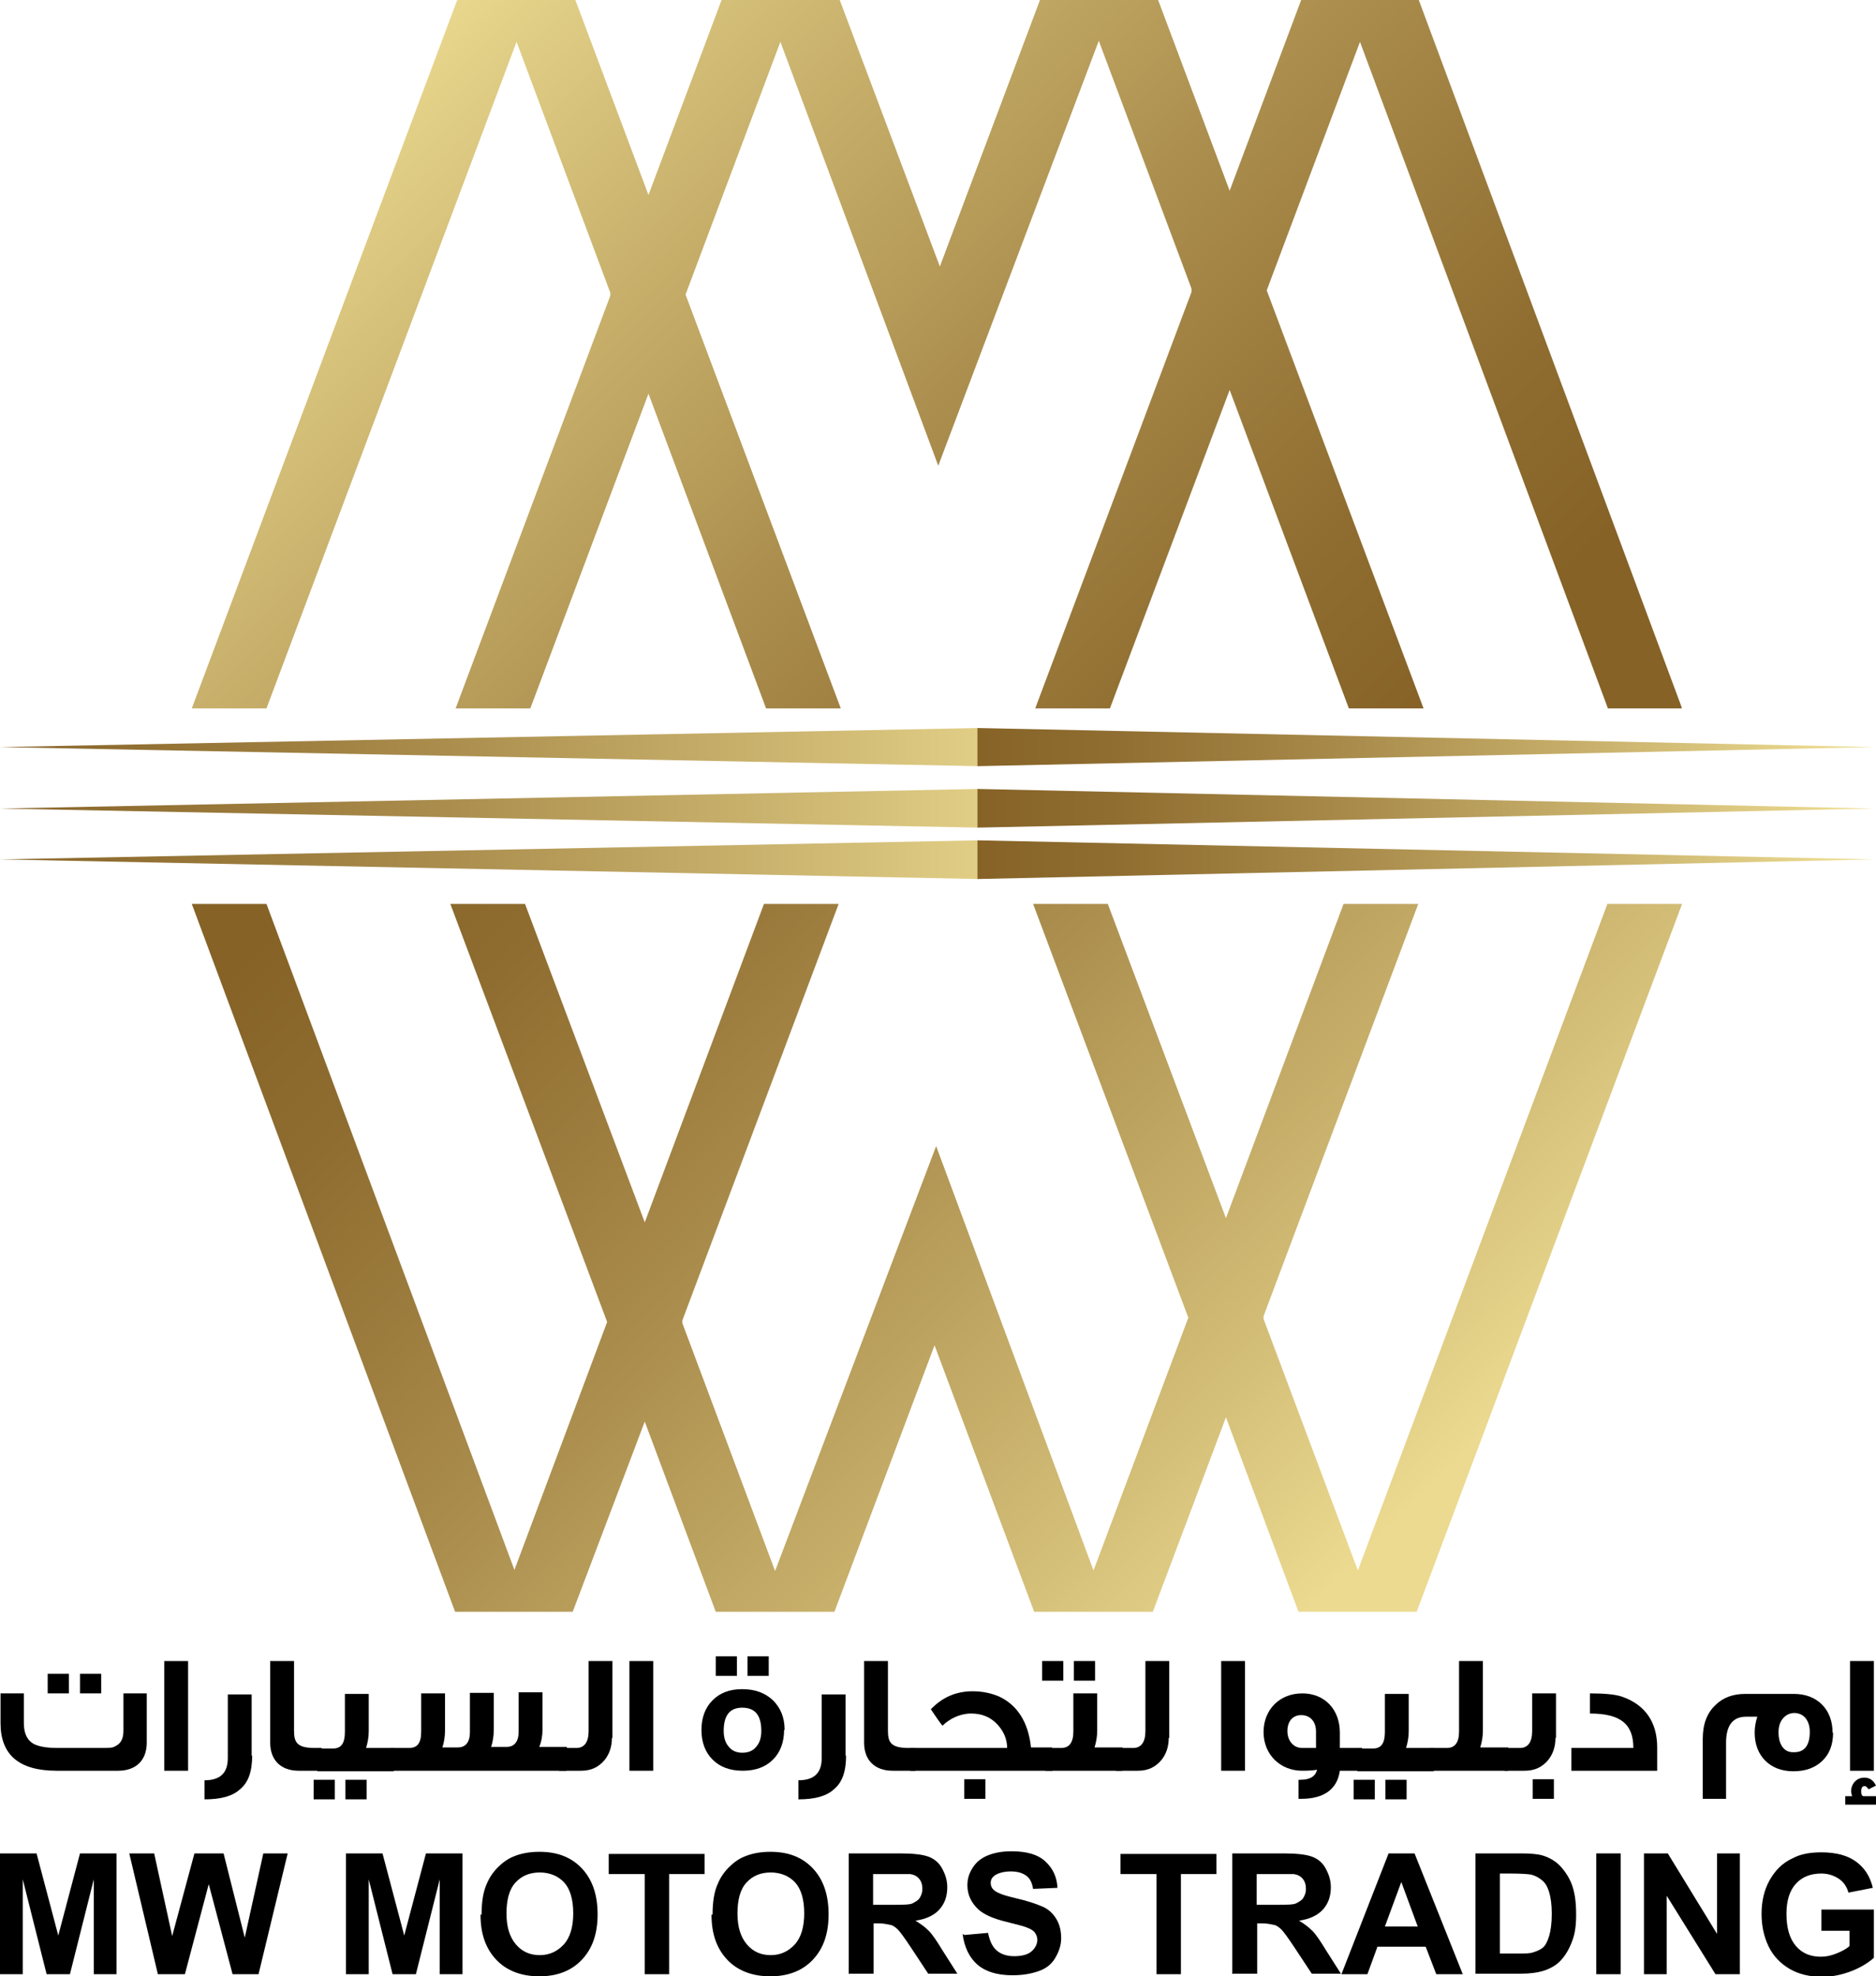 <svg xmlns="http://www.w3.org/2000/svg" xmlns:xlink="http://www.w3.org/1999/xlink" id="Layer_2" viewBox="0 0 35.41 37.3"><defs><style>.cls-1{fill:url(#linear-gradient-2);}.cls-2{fill:url(#linear-gradient-6);}.cls-3{clip-path:url(#clippath-2);}.cls-4{clip-path:url(#clippath-6);}.cls-5{clip-path:url(#clippath-7);}.cls-6{clip-path:url(#clippath-1);}.cls-7{clip-path:url(#clippath-4);}.cls-8{fill:url(#linear-gradient-5);}.cls-9{clip-path:url(#clippath);}.cls-10{fill:none;}.cls-11{clip-path:url(#clippath-3);}.cls-12{fill:url(#linear-gradient-7);}.cls-13{fill:url(#linear-gradient-3);}.cls-14{clip-path:url(#clippath-5);}.cls-15{fill:url(#linear-gradient);}.cls-16{fill:url(#linear-gradient-4);}.cls-17{fill:url(#linear-gradient-8);}</style><clipPath id="clippath"><polygon class="cls-10" points="25.63 29.64 23.86 24.92 23.85 24.9 23.85 24.84 26.77 17.06 25.36 17.06 23.14 22.99 20.91 17.06 19.5 17.06 22.43 24.87 20.64 29.64 17.67 21.63 14.63 29.65 12.89 25 12.88 24.97 12.88 24.92 15.83 17.06 14.42 17.06 12.17 23.07 9.91 17.06 8.5 17.06 11.46 24.95 9.71 29.63 5.03 17.06 3.62 17.06 8.59 30.42 10.81 30.42 12.17 26.83 13.51 30.42 15.75 30.42 17.64 25.39 19.52 30.42 21.76 30.42 23.14 26.75 24.51 30.42 26.74 30.42 31.75 17.06 30.34 17.06 25.63 29.64"></polygon></clipPath><linearGradient id="linear-gradient" x1="-78.61" y1="707.11" x2="-78.54" y2="707.11" gradientTransform="translate(-286255.74 31831.12) rotate(90) scale(404.85 -404.85)" gradientUnits="userSpaceOnUse"><stop offset="0" stop-color="#866227"></stop><stop offset=".16" stop-color="#8f6d30"></stop><stop offset=".43" stop-color="#a88a4a"></stop><stop offset=".79" stop-color="#d0ba74"></stop><stop offset="1" stop-color="#ebda90"></stop></linearGradient><clipPath id="clippath-1"><polygon class="cls-10" points="24.56 0 23.21 3.6 21.86 0 19.63 0 17.74 5.03 15.85 0 13.62 0 12.24 3.68 10.86 0 8.63 0 3.62 13.37 5.03 13.37 9.75 .79 11.51 5.5 11.52 5.53 11.52 5.58 8.6 13.37 10.01 13.37 12.24 7.43 14.46 13.37 15.87 13.37 12.94 5.56 14.73 .79 17.71 8.79 20.74 .77 22.48 5.42 22.49 5.45 22.49 5.51 19.54 13.37 20.95 13.37 23.21 7.36 25.46 13.37 26.87 13.37 23.91 5.48 25.67 .79 30.35 13.37 31.75 13.37 26.78 0 24.56 0"></polygon></clipPath><linearGradient id="linear-gradient-2" x1="-76.67" y1="706.95" x2="-76.6" y2="706.95" gradientTransform="translate(286226.31 -31017.67) rotate(-90) scale(404.85 -404.85)" xlink:href="#linear-gradient"></linearGradient><clipPath id="clippath-2"><polygon class="cls-10" points="18.47 16.59 0 16.22 18.47 15.86 18.47 16.59"></polygon></clipPath><linearGradient id="linear-gradient-3" x1="-78.06" y1="708.06" x2="-77.99" y2="708.06" gradientTransform="translate(20869.15 189319.33) scale(267.35 -267.35)" xlink:href="#linear-gradient"></linearGradient><clipPath id="clippath-3"><polygon class="cls-10" points="18.45 15.86 35.37 16.22 18.45 16.59 18.45 15.86"></polygon></clipPath><linearGradient id="linear-gradient-4" x1="-79.08" y1="708.17" x2="-79.01" y2="708.17" gradientTransform="translate(19393.26 173523.17) scale(245.01 -245.01)" xlink:href="#linear-gradient"></linearGradient><clipPath id="clippath-4"><polygon class="cls-10" points="18.47 15.62 0 15.26 18.47 14.89 18.47 15.62"></polygon></clipPath><linearGradient id="linear-gradient-5" x1="-78.06" y1="708.01" x2="-77.99" y2="708.01" gradientTransform="translate(20869.15 189305.36) scale(267.35 -267.35)" xlink:href="#linear-gradient"></linearGradient><clipPath id="clippath-5"><polygon class="cls-10" points="18.45 14.89 35.37 15.26 18.45 15.62 18.45 14.89"></polygon></clipPath><linearGradient id="linear-gradient-6" x1="-79.08" y1="708.12" x2="-79.01" y2="708.12" gradientTransform="translate(19393.26 173509.2) scale(245.01 -245.01)" xlink:href="#linear-gradient"></linearGradient><clipPath id="clippath-6"><polygon class="cls-10" points="18.47 14.46 0 14.1 18.47 13.74 18.47 14.46"></polygon></clipPath><linearGradient id="linear-gradient-7" x1="-78.06" y1="707.96" x2="-77.99" y2="707.96" gradientTransform="translate(20869.15 189288.6) scale(267.35 -267.35)" xlink:href="#linear-gradient"></linearGradient><clipPath id="clippath-7"><polygon class="cls-10" points="18.45 13.74 35.37 14.1 18.45 14.46 18.45 13.74"></polygon></clipPath><linearGradient id="linear-gradient-8" x1="-79.08" y1="708.05" x2="-79.01" y2="708.05" gradientTransform="translate(19393.26 173492.44) scale(245.01 -245.01)" xlink:href="#linear-gradient"></linearGradient></defs><g id="Layer_1-2"><g><g class="cls-9"><rect class="cls-15" x="3.02" y="9.07" width="29.34" height="29.34" transform="translate(-11.61 19.46) rotate(-45)"></rect></g><g class="cls-6"><rect class="cls-1" x="3.02" y="-7.99" width="29.34" height="29.34" transform="translate(.45 14.46) rotate(-45)"></rect></g><g class="cls-3"><rect class="cls-13" x="0" y="15.86" width="18.47" height=".73"></rect></g><g class="cls-11"><rect class="cls-16" x="18.45" y="15.86" width="16.92" height=".73"></rect></g><g class="cls-7"><rect class="cls-8" x="0" y="14.89" width="18.47" height=".73"></rect></g><g class="cls-14"><rect class="cls-2" x="18.45" y="14.89" width="16.92" height=".73"></rect></g><g class="cls-4"><rect class="cls-12" x="0" y="13.74" width="18.47" height=".73"></rect></g><g class="cls-5"><rect class="cls-17" x="18.45" y="13.74" width="16.92" height=".73"></rect></g></g><g><path d="m2.77,32.89c0,.33-.2.53-.54.53h-1.16c-.71,0-1.06-.3-1.06-.9v-.56h.44v.56c0,.19.06.32.18.39.09.05.24.08.45.08h.83c.13,0,.22,0,.26-.03.11-.05.16-.14.16-.3v-.7h.44v.93Zm-1.47-.93h-.4v-.37h.4v.37Zm.61,0h-.4v-.37h.4v.37Z"></path><path d="m3.55,33.42h-.45v-2.07h.45v2.07Z"></path><path d="m4.76,33.13c0,.3-.07.51-.23.64-.14.13-.36.19-.67.19v-.36c.3,0,.44-.14.44-.42v-1.2h.45v1.16Z"></path><path d="m6.06,33.42h-.42c-.34,0-.54-.2-.54-.53v-1.54h.45v1.31c0,.22.05.33.39.33h.13v.43Z"></path><path d="m6.32,33.96h-.4v-.37h.4v.37Zm1.12-.53h-1.45v-.43h.3c.15,0,.22-.1.22-.31v-.72h.45v.7c0,.12-.02.22-.05.32h.52v.43Zm-.52.53h-.4v-.37h.4v.37Z"></path><path d="m10.69,33.42h-3.31v-.43h.34c.15,0,.23-.08.23-.31v-.72h.45v.7c0,.12-.02.23-.05.32h.29c.15,0,.23-.1.23-.29v-.74h.45v.7c0,.12-.02.23-.05.32h.29c.15,0,.23-.1.23-.29v-.74h.45v.7c0,.12-.02.23-.06.33h.52v.43Z"></path><path d="m11.55,32.8c0,.17-.05.31-.14.42-.11.13-.25.2-.44.2h-.42v-.43h.33c.15,0,.23-.11.23-.32v-1.32h.45v1.45Z"></path><path d="m12.33,33.42h-.45v-2.07h.45v2.07Z"></path><path d="m14.8,32.65c0,.23-.07.42-.21.56-.14.14-.33.21-.57.21s-.43-.07-.57-.21c-.14-.14-.21-.33-.21-.56s.07-.42.21-.56c.14-.14.32-.21.56-.21s.43.07.58.21c.14.14.22.32.22.56Zm-.89-1.02h-.4v-.37h.4v.37Zm.46,1.04c0-.3-.12-.44-.36-.44s-.35.15-.35.44c0,.12.03.22.09.29.06.08.15.12.26.12.12,0,.21-.04.27-.12.06-.07.09-.17.09-.29Zm.14-1.04h-.4v-.37h.4v.37Z"></path><path d="m15.97,33.13c0,.3-.07.51-.23.64-.14.13-.36.19-.67.19v-.36c.3,0,.44-.14.44-.42v-1.2h.45v1.16Z"></path><path d="m17.27,33.42h-.42c-.34,0-.54-.2-.54-.53v-1.54h.45v1.31c0,.22.05.33.39.33h.13v.43Z"></path><path d="m19.87,33.42h-2.69v-.43h1.83c0-.17-.07-.32-.18-.44-.13-.14-.29-.21-.5-.21s-.41.1-.54.23c-.05-.06-.12-.16-.22-.31.22-.23.48-.34.79-.34.19,0,.36.04.5.1.34.16.55.48.6.96h.4v.43Zm-1.27.53h-.4v-.37h.4v.37Z"></path><path d="m20.07,31.72h-.4v-.37h.4v.37Zm1.11,1.7h-1.45v-.43h.3c.15,0,.23-.1.23-.31v-.72h.45v.7c0,.12-.02.22-.05.32h.53v.43Zm-.51-1.7h-.4v-.37h.4v.37Z"></path><path d="m22.06,32.8c0,.17-.05.31-.14.42-.11.13-.25.2-.44.2h-.42v-.43h.33c.15,0,.23-.11.23-.32v-1.32h.45v1.45Z"></path><path d="m23.5,33.42h-.45v-2.07h.45v2.07Z"></path><path d="m25.71,33.42h-.42c-.05.35-.3.53-.73.53h-.05v-.36h.04c.17,0,.28-.06.31-.19-.04.01-.13.02-.28.02-.42,0-.73-.31-.73-.73s.3-.73.73-.73.71.31.71.74v.29h.42v.43Zm-.87-.43v-.31c0-.19-.11-.31-.28-.31s-.26.13-.26.3c0,.18.11.32.28.32h.26Z"></path><path d="m25.95,33.96h-.4v-.37h.4v.37Zm1.12-.53h-1.45v-.43h.3c.15,0,.22-.1.22-.31v-.72h.45v.7c0,.12-.02.22-.05.32h.52v.43Zm-.52.53h-.4v-.37h.4v.37Z"></path><path d="m28.46,33.42h-1.46v-.43h.31c.15,0,.23-.1.23-.31v-1.33h.45v1.31c0,.12-.02.22-.05.32h.53v.43Z"></path><path d="m29.36,32.8c0,.17-.05.31-.14.42-.11.13-.25.2-.44.2h-.38v-.43h.29c.15,0,.23-.11.23-.32v-.71h.45v.84Zm-.03,1.15h-.4v-.37h.4v.37Z"></path><path d="m31.28,33.42h-1.62v-.43h1.17c0-.45-.24-.65-.82-.65v-.38c.28,0,.48.02.6.06.44.15.67.48.67.96v.43Z"></path><path d="m34.6,32.7c0,.23-.07.41-.21.54-.14.13-.32.19-.54.19s-.4-.07-.53-.2-.2-.31-.2-.53c0-.11.02-.21.05-.3h-.21c-.25,0-.38.16-.38.49v1.06h-.44v-1.13c0-.28.08-.49.24-.64.14-.14.33-.21.56-.21h.92c.22,0,.4.07.53.2.13.13.2.31.2.53Zm-.44-.01c0-.1-.02-.18-.07-.25-.05-.07-.13-.11-.22-.11s-.17.04-.23.12c-.05.07-.07.15-.07.25s.02.18.06.25c.05.08.12.12.21.12h.03c.19,0,.29-.13.29-.38Z"></path><path d="m35.41,34.06h-.58v-.16h.13s-.02-.06-.02-.09c0-.14.1-.26.25-.26.1,0,.17.05.22.15l-.14.07s-.04-.06-.07-.06c-.05,0-.07.03-.07.1,0,.05.01.08.04.09h.25v.17Zm-.04-.64h-.45v-2.07h.45v2.07Z"></path></g><g><path d="m0,37.26v-2.28h.69l.41,1.55.41-1.55h.69v2.28h-.43v-1.79l-.45,1.79h-.44l-.45-1.79v1.79h-.43Z"></path><path d="m2.98,37.26l-.54-2.28h.47l.34,1.56.42-1.56h.55l.4,1.59.35-1.59h.46l-.55,2.28h-.49l-.45-1.7-.45,1.7h-.5Z"></path><path d="m6.53,37.26v-2.28h.69l.41,1.55.41-1.55h.69v2.28h-.43v-1.79l-.45,1.79h-.44l-.45-1.79v1.79h-.43Z"></path><path d="m9.09,36.13c0-.23.03-.43.1-.58.05-.12.12-.22.21-.31s.19-.16.29-.2c.14-.06.31-.09.49-.09.34,0,.6.1.8.31s.3.5.3.87-.1.65-.3.86-.47.31-.8.31-.61-.1-.81-.31-.3-.49-.3-.85Zm.47-.02c0,.26.06.45.18.59s.27.2.45.2.33-.07.45-.2.18-.33.18-.59-.06-.46-.17-.58-.27-.19-.46-.19-.34.06-.46.19-.17.33-.17.59Z"></path><path d="m12.17,37.26v-1.89h-.68v-.38h1.81v.38h-.67v1.89h-.46Z"></path><path d="m13.45,36.13c0-.23.03-.43.1-.58.05-.12.12-.22.21-.31s.19-.16.29-.2c.14-.06.31-.09.49-.09.34,0,.6.1.8.31s.3.5.3.87-.1.65-.3.86-.47.31-.8.31-.61-.1-.81-.31-.3-.49-.3-.85Zm.47-.02c0,.26.06.45.18.59s.27.2.45.2.33-.07.45-.2.18-.33.18-.59-.06-.46-.17-.58-.27-.19-.46-.19-.34.06-.46.19-.17.33-.17.59Z"></path><path d="m16.02,37.26v-2.28h.97c.24,0,.42.02.53.06s.2.11.26.22.1.22.1.36c0,.17-.05.31-.15.42s-.25.18-.45.21c.1.06.18.12.25.19s.15.19.26.37l.28.44h-.55l-.33-.5c-.12-.18-.2-.29-.24-.33s-.09-.08-.14-.09-.13-.03-.23-.03h-.09v.95h-.46Zm.46-1.31h.34c.22,0,.36,0,.41-.03s.1-.05.13-.1.05-.1.05-.17c0-.08-.02-.14-.06-.19s-.1-.08-.17-.09c-.04,0-.15,0-.34,0h-.36v.58Z"></path><path d="m18.2,36.52l.45-.04c.03.15.08.26.16.33s.19.11.33.11c.15,0,.26-.03.33-.09s.11-.14.11-.22c0-.05-.02-.1-.05-.14s-.09-.07-.17-.1c-.05-.02-.18-.05-.37-.1-.25-.06-.42-.14-.52-.23-.14-.13-.21-.28-.21-.46,0-.12.03-.22.1-.33s.16-.18.28-.23.27-.08.45-.08c.29,0,.5.06.64.19s.22.29.23.5l-.46.02c-.02-.12-.06-.2-.13-.25s-.16-.08-.29-.08-.24.03-.31.08c-.05.04-.07.08-.07.14,0,.05.02.1.07.14.06.05.2.1.42.15s.39.11.5.16.19.13.25.23.09.22.09.36c0,.13-.04.25-.11.37s-.17.2-.31.25-.3.08-.5.08c-.29,0-.51-.07-.66-.2s-.25-.33-.28-.58Z"></path><path d="m21.83,37.26v-1.89h-.68v-.38h1.81v.38h-.67v1.89h-.46Z"></path><path d="m23.26,37.26v-2.28h.97c.24,0,.42.02.53.06s.2.11.26.22.1.22.1.36c0,.17-.05.31-.15.42s-.25.18-.45.21c.1.06.18.12.25.19s.15.19.26.37l.28.44h-.55l-.33-.5c-.12-.18-.2-.29-.24-.33s-.09-.08-.14-.09-.13-.03-.23-.03h-.09v.95h-.46Zm.46-1.31h.34c.22,0,.36,0,.41-.03s.1-.05.13-.1.05-.1.05-.17c0-.08-.02-.14-.06-.19s-.1-.08-.17-.09c-.04,0-.15,0-.34,0h-.36v.58Z"></path><path d="m27.61,37.26h-.5l-.2-.52h-.91l-.19.52h-.49l.89-2.28h.49l.91,2.28Zm-.85-.9l-.31-.84-.31.84h.62Z"></path><path d="m27.85,34.98h.84c.19,0,.33.01.43.04.13.04.25.11.34.21s.17.22.22.37.07.32.07.54c0,.19-.02.35-.07.48-.06.17-.14.3-.24.4-.08.08-.19.14-.32.18-.1.03-.24.05-.41.05h-.86v-2.28Zm.46.38v1.51h.34c.13,0,.22,0,.28-.02.07-.02.14-.05.19-.09s.09-.12.12-.22.05-.24.05-.42-.02-.31-.05-.41-.07-.17-.13-.22-.13-.09-.21-.11c-.06-.01-.19-.02-.38-.02h-.21Z"></path><path d="m30.13,37.26v-2.28h.46v2.28h-.46Z"></path><path d="m31.03,37.26v-2.28h.45l.93,1.52v-1.52h.43v2.28h-.46l-.92-1.48v1.48h-.43Z"></path><path d="m34.38,36.42v-.38h.99v.91c-.1.09-.24.18-.42.25s-.37.11-.55.11c-.24,0-.45-.05-.62-.15s-.31-.24-.4-.43-.13-.39-.13-.61c0-.24.05-.45.15-.63s.24-.33.44-.42c.15-.08.33-.11.54-.11.28,0,.5.06.66.18s.26.28.31.49l-.46.09c-.03-.11-.09-.2-.18-.26s-.2-.1-.33-.1c-.2,0-.36.06-.48.19s-.18.32-.18.57c0,.27.06.47.18.61s.28.2.47.2c.1,0,.19-.02.29-.06s.18-.08.25-.14v-.29h-.53Z"></path></g></g></svg>